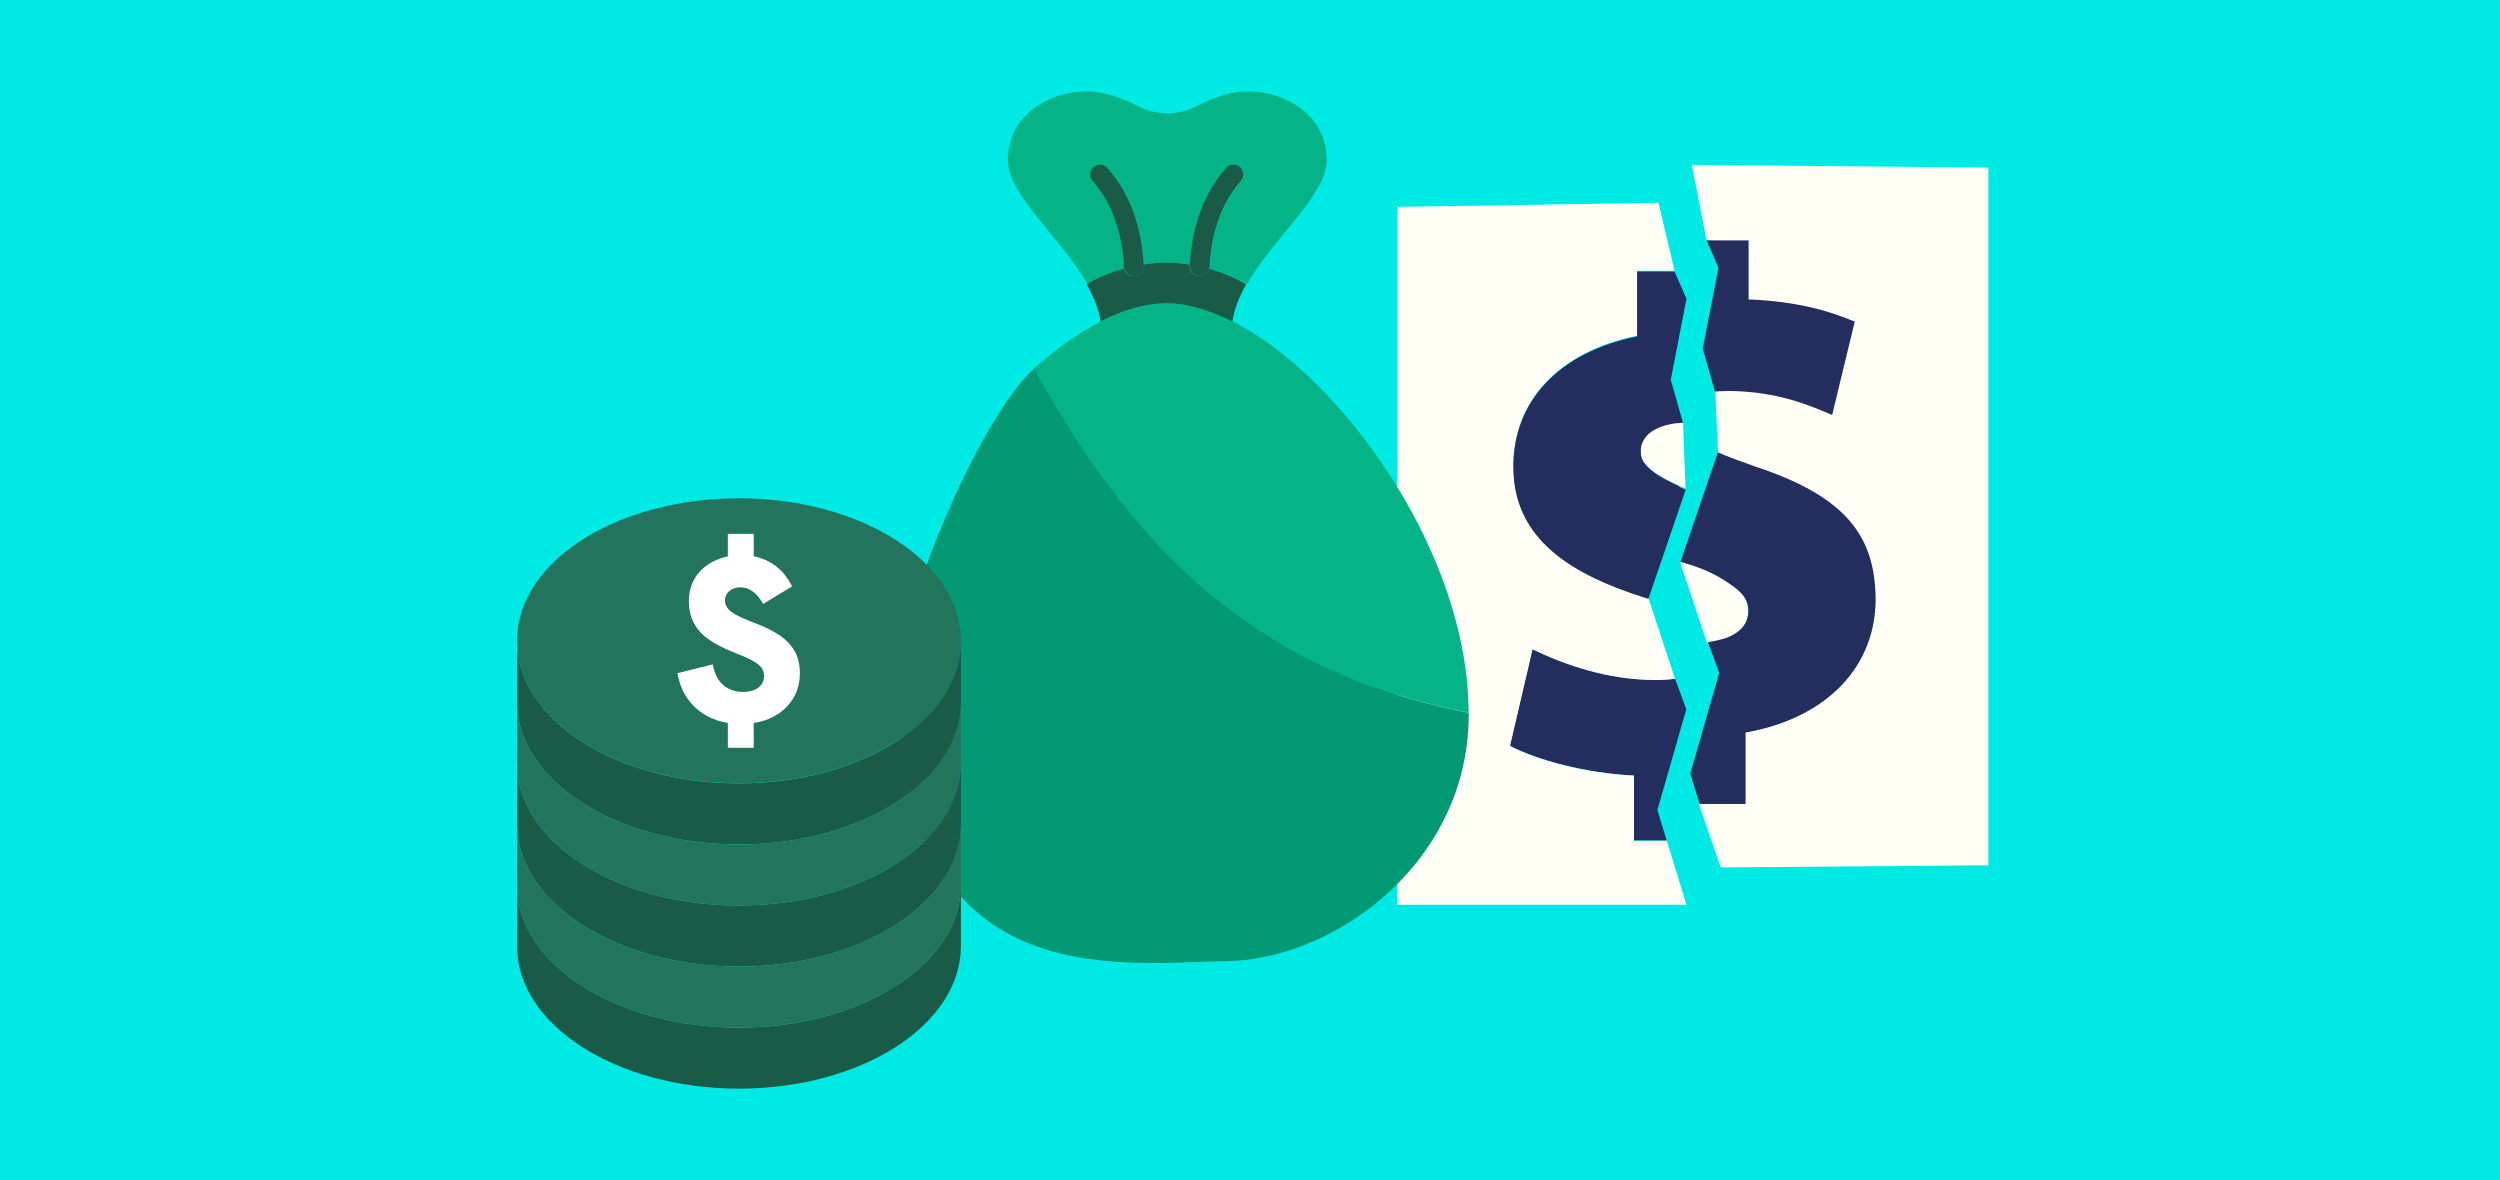 <?xml version="1.0" encoding="UTF-8"?>
<svg id="Layer_2" data-name="Layer 2" xmlns="http://www.w3.org/2000/svg" xmlns:xlink="http://www.w3.org/1999/xlink" viewBox="0 0 164.22 77.51">
  <defs>
    <filter id="drop-shadow-1" x="90.67" y="10.26" width="41" height="50" filterUnits="userSpaceOnUse">
      <feOffset dx=".34" dy=".17"/>
      <feGaussianBlur result="blur" stdDeviation=".17"/>
      <feFlood flood-color="#000" flood-opacity=".25"/>
      <feComposite in2="blur" operator="in"/>
      <feComposite in="SourceGraphic"/>
    </filter>
  </defs>
  <g id="Layer_15" data-name="Layer 15">
    <rect width="164.22" height="77.51" fill="#00eae5"/>
    <g>
      <g filter="url(#drop-shadow-1)">
        <path d="M111.83,42.05c.1-.01.2-.03.3-.05.02,0,.04,0,.06-.01.08-.01.16-.03.23-.05.02,0,.04,0,.05-.01.08-.02.15-.04.23-.06.01,0,.02,0,.04-.01.08-.02.16-.05.23-.07,0,0,.01,0,.02,0,.08-.03.16-.06.23-.09,0,0,0,0,0,0,.08-.03.15-.07.22-.11h0c.14-.08.28-.16.39-.25.42-.33.66-.78.66-1.34,0-.69-.3-1.26-1.02-1.75-1.54-1.04-2.53-1.28-3.46-1.53l1.78,5.34h0s0,0,0,0Z" fill="#fffff5"/>
        <g>
          <path d="M110.21,27.54c-.11,0-.22.02-.32.03-.04,0-.07,0-.11.01,0,0,0,0,0,0-.11.01-.21.03-.31.05,0,0-.01,0-.02,0-.22.04-.42.1-.6.16-.11.04-.22.08-.32.13-.02,0-.04.02-.06.03-.04.02-.08.04-.12.06-.02.01-.04.02-.06.03-.12.07-.23.15-.32.23-.02.02-.03.03-.05.05-.02.02-.05.05-.07.07-.02.02-.03.04-.05.06-.03.03-.05.06-.08.1-.02.03-.04.06-.06.09-.01.02-.02.04-.04.07-.01.03-.03.05-.04.08,0,.02-.02.04-.03.06-.01.03-.03.07-.04.1,0,.01,0,.03-.01.04-.01.05-.03.1-.04.14,0,.02,0,.03,0,.05,0,.04-.01.07-.02.11,0,.02,0,.03,0,.05,0,.05,0,.1,0,.16,0,.06,0,.12.01.17.02.08.04.16.06.25,0,0,0,0,0,0,.02.05.04.1.06.14,0,.01.01.02.02.03.03.06.07.12.12.18,0,0,0,0,0,0,.04.06.09.12.15.17,0,.01.02.02.03.03.05.05.1.1.16.15.01,0,.02.02.03.03.14.12.31.24.5.37,0,0,0,0,0,0,0,0,0,0,0,0,.09.06.19.12.3.18.03.02.06.03.09.05.04.02.09.05.14.07.04.02.09.05.13.07.04.02.08.04.12.06.08.04.17.08.26.13.03.02.07.03.11.05.07.03.14.07.22.1.03.02.07.03.1.05.11.05.22.1.33.14l-.17-4.41s0,0,0,0Z" fill="#fffff5"/>
          <g>
            <path d="M109.69,44.41s0,0-.01,0c-.39.05-.81.08-1.26.08-3.17,0-6.02-1.01-8.1-2.02h0s-1.48,6.35-1.48,6.35c1.77.92,4.91,1.79,8.14,1.95v4.27h2.16l-.61-2,1.9-6.62-.74-2.01Z" fill="#232d5e"/>
            <g>
              <path d="M106.99,50.78c-3.24-.16-6.38-1.03-8.14-1.95l1.48-6.35h0c2.08,1.01,4.93,2.02,8.1,2.02.45,0,.87-.03,1.26-.08,0,0,0,0,0,0l-1.75-5.3c-.1-.03-.21-.07-.32-.1-4.67-1.47-8.05-3.63-8.5-7.65-.03-.3-.05-.62-.05-.95,0-4.18,2.89-7.48,8.13-8.54v-4.26h2.46l-1.06-4.47-17.17.27v45.84h19.01l-1.29-4.2h-2.16v-4.27Z" fill="#fffff5"/>
              <path d="M109.95,31.76c-.07-.03-.15-.07-.22-.1-.04-.02-.07-.03-.11-.05-.09-.04-.18-.08-.26-.13-.04-.02-.08-.04-.12-.06-.04-.02-.09-.05-.13-.07-.05-.02-.09-.05-.14-.07-.03-.02-.06-.04-.09-.05-.11-.06-.21-.12-.3-.18,0,0,0,0,0,0,0,0,0,0,0,0-.19-.12-.36-.24-.5-.37-.01,0-.02-.02-.03-.03-.06-.05-.11-.1-.16-.15-.01-.01-.02-.02-.03-.03-.05-.06-.1-.12-.15-.17,0,0,0,0,0,0-.05-.06-.08-.12-.12-.18,0-.01-.01-.02-.02-.03-.02-.05-.05-.1-.06-.14,0,0,0,0,0,0,0-.02-.01-.04-.02-.05-.01-.04-.03-.09-.03-.13,0-.02,0-.03-.01-.05,0,0,0,0,0,0,0-.06-.01-.11-.01-.17,0-.05,0-.1,0-.16,0-.02,0-.03,0-.05,0-.04,0-.07.02-.11,0-.02,0-.03,0-.05.01-.05.02-.1.04-.14,0-.01,0-.03.01-.04.01-.03.02-.07.04-.1,0-.02.02-.04.03-.06.01-.03.03-.05.04-.08.01-.02.02-.04.04-.07.02-.03.04-.06.06-.09.02-.03.05-.07.08-.1.02-.02.03-.04.05-.06.02-.02.05-.05.07-.07.02-.02.03-.03.05-.05.09-.08.2-.16.32-.23.02-.01.04-.02.06-.03.04-.02.08-.04.12-.06.02,0,.04-.02.06-.03.1-.05.2-.09.32-.13.18-.06.38-.12.6-.16,0,0,.01,0,.02,0,.1-.02.2-.04.31-.05h0s.03,0,.05,0c.02,0,.04,0,.06,0,.1-.01.21-.02.32-.03,0,0,0,0,0,0l-.8-2.82,1.03-5.32-.78-1.79h-2.46v4.26c-5.24,1.06-8.13,4.35-8.13,8.54,0,.33.02.64.05.95.45,4.01,3.84,6.17,8.5,7.65.11.03.22.07.32.1l2.45-7.17h0c-.11-.05-.22-.1-.33-.14-.03-.02-.07-.03-.1-.05Z" fill="#232d5e"/>
              <path d="M110.79,10.66l.97,4.96,2.74.12v3.91c.21,0,1.79.07,2.12.11,1.79.23,4.73,1.14,4.87,1.2l-1.49,5.69s0,0,0,0h0c-1.25-.52-3.48-1.58-6.94-1.58,0,0,0,0,0,0-.27,0-.51,0-.74.03h0l.19,4.45s.48.27,2.59,1.51c3.57,2.1,7.76,4.56,7.76,8.11,0,2.14-.76,4.08-2.2,5.61-.09.1-.18.19-.28.28-.19.18-.39.36-.61.53-.64.51-1.37.96-2.2,1.34-.96.44-2.05.77-3.26.98v4.7h-3.07l1.45,4.2,17.58-.14V10.84l-19.47-.18Z" fill="#fffff5"/>
              <path d="M113.07,25.51c3.46,0,5.69,1.06,6.94,1.58,0,0,0,0,0,0l1.48-6.13c-1.64-.7-3.8-1.34-6.97-1.46v-3.88h-2.76l.78,1.79-1.03,5.32.8,2.82h0c.23-.02.48-.03.74-.03,0,0,0,0,0,0Z" fill="#232d5e"/>
            </g>
            <path d="M114.31,52.65h.01v-4.7c5.51-.98,8.54-4.47,8.54-8.74s-2.09-6.81-7.89-8.73c-.96-.34-1.78-.64-2.47-.93h0l-2.45,7.17s0,0,0,0c0,0,0,0,0,0,.03,0,.05.02.08.03.17.05.34.11.5.16.02,0,.04.02.07.02.16.05.32.11.47.16.02,0,.03.01.05.02,1,.36,1.74.84,2.27,1.22.7.51,1.02.95,1.02,1.63,0,.56-.24,1-.66,1.34-.12.09-.25.18-.39.25h0c-.07.04-.14.07-.22.11,0,0,0,0,0,0-.07.03-.15.06-.23.09,0,0-.01,0-.02,0-.07.03-.15.05-.23.07-.01,0-.02,0-.04.01-.07.02-.15.04-.23.06-.02,0-.04,0-.05.01-.08.02-.15.03-.23.05-.02,0-.04,0-.06.01-.1.02-.2.03-.3.05,0,0,0,0,0,0h0l.74,2.01-1.9,6.62.61,2h0s3.06,0,3.06,0Z" fill="#232d5e"/>
          </g>
        </g>
      </g>
      <g>
        <path d="M96.47,46.83c0-6-2.72-12.37-6.4-17.4-1.45-1.98-3.05-3.76-4.69-5.23-1.46-1.3-2.95-2.35-4.4-3.09-1.52-.77-2.99-1.2-4.33-1.2s-2.81.43-4.33,1.2c0,0,0,0,0,0-1.23.63-2.49,1.48-3.73,2.51-.22.19-.44.38-.66.57,5.84,10.57,13.45,19.69,28.54,22.62Z" fill="#04b487"/>
        <path d="M73.84,17.52c-.13-2.33-.82-4.23-2.06-5.63-.24-.27-.21-.68.06-.92.27-.24.68-.21.92.06,1.43,1.61,2.23,3.75,2.39,6.35.47-.07.97-.13,1.51-.13s1.03.05,1.51.13c.15-2.6.96-4.74,2.39-6.35.24-.27.65-.3.92-.06.27.24.3.65.06.92-1.24,1.4-1.93,3.3-2.06,5.63,0,.04-.02.08-.03.12,1.48.41,2.42,1.01,2.46,1.04,1.75-3.1,5.24-5.85,5.24-8.18,0-2.92-2.7-4.5-5.19-4.5-1.16,0-2.38.47-3.36.97-1.22.63-2.64.63-3.85,0-.98-.5-2.2-.97-3.36-.97-2.49,0-5.19,1.58-5.19,4.5,0,2.33,3.49,5.08,5.24,8.18.04-.03.98-.63,2.46-1.04-.01-.04-.03-.08-.03-.12Z" fill="#04b487"/>
        <path d="M67.93,24.2c-3.47,3.09-9.08,15.92-8.96,21.22.42,19.95,14.28,17.85,21.68,17.71,5.82-.11,12.95-4.49,15.16-11.67.43-1.4.67-2.94.67-4.64-15.08-2.94-22.69-12.05-28.54-22.62Z" fill="#039973"/>
        <path d="M79.42,17.64c-.07.29-.32.5-.62.5-.01,0-.02,0-.04,0-.36-.02-.64-.33-.62-.69,0-.02,0-.04,0-.07-.47-.07-.97-.13-1.51-.13s-1.03.05-1.51.13c0,.02,0,.05,0,.07.02.36-.26.67-.62.69-.01,0-.02,0-.04,0-.3,0-.55-.21-.62-.5-1.48.41-2.42,1.01-2.46,1.04.45.79.78,1.6.91,2.44,1.51-.77,2.99-1.2,4.33-1.2s2.81.43,4.33,1.2h0c.13-.84.46-1.65.91-2.44-.04-.03-.98-.63-2.46-1.04Z" fill="#195b46"/>
        <path d="M75.14,17.38c-.16-2.6-.96-4.74-2.39-6.35-.24-.27-.65-.3-.92-.06-.27.24-.3.65-.06.92,1.24,1.4,1.93,3.3,2.06,5.63,0,.04.02.08.03.12.07.29.32.5.62.5.01,0,.02,0,.04,0,.36-.02.64-.33.62-.69,0-.02,0-.05,0-.07Z" fill="#195b46"/>
        <path d="M81.46,10.97c-.27-.24-.68-.21-.92.06-1.43,1.61-2.23,3.75-2.39,6.35,0,.02,0,.04,0,.07-.02.36.26.67.62.69.01,0,.02,0,.04,0,.3,0,.55-.21.62-.5.01-.04.03-.08.03-.12.13-2.33.82-4.23,2.06-5.63.24-.27.21-.68-.06-.92Z" fill="#195b46"/>
      </g>
      <g>
        <path d="M48.54,59.48c-8.05,0-14.58-4.19-14.58-9.36v4.01c0,5.17,6.53,9.36,14.58,9.36s14.58-4.19,14.58-9.36v-4.01c0,5.17-6.53,9.36-14.58,9.36Z" fill="#195b46"/>
        <path d="M48.54,67.5c-8.05,0-14.58-4.19-14.58-9.36v4.01c0,5.17,6.53,9.36,14.58,9.36s14.58-4.19,14.58-9.36v-4.01c0,5.17-6.53,9.36-14.58,9.36Z" fill="#195b46"/>
        <path d="M48.54,51.46c-8.05,0-14.58-4.19-14.58-9.36v4.01c0,5.17,6.53,9.36,14.58,9.36s14.58-4.19,14.58-9.36v-4.01c0,5.17-6.53,9.36-14.58,9.36Z" fill="#195b46"/>
        <path d="M48.54,63.49c-8.05,0-14.58-4.19-14.58-9.36v4.01c0,5.17,6.53,9.36,14.58,9.36s14.58-4.19,14.58-9.36v-4.01c0,5.17-6.53,9.36-14.58,9.36Z" fill="#23745d"/>
        <path d="M48.54,55.47c-8.05,0-14.58-4.19-14.58-9.36v4.01c0,5.17,6.53,9.36,14.58,9.36s14.58-4.19,14.58-9.36v-4.01c0,5.17-6.53,9.36-14.58,9.36Z" fill="#23745d"/>
        <path d="M48.54,32.73c-2.52,0-4.89.41-6.96,1.13-.13.05-.26.09-.39.14-4.33,1.62-7.23,4.64-7.23,8.09,0,5.17,6.53,9.36,14.58,9.36s14.58-4.19,14.58-9.36-6.53-9.36-14.58-9.36Z" fill="#23745d"/>
        <path d="M48.75,47.56c-1.17,0-2.13-.3-2.88-.91-.75-.61-1.2-1.42-1.37-2.43l2.32-.58c.11.61.34,1.06.69,1.36.35.3.79.45,1.31.45.26,0,.5-.04.7-.12.21-.08.37-.2.49-.36.12-.16.18-.35.18-.58,0-.2-.06-.38-.18-.54-.12-.16-.32-.31-.59-.46-.27-.15-.64-.31-1.09-.48-.72-.28-1.3-.58-1.76-.9-.46-.32-.79-.69-1-1.1-.21-.41-.32-.89-.32-1.43,0-.59.14-1.1.43-1.56.29-.45.69-.8,1.21-1.06.52-.26,1.12-.39,1.81-.39.74,0,1.39.17,1.96.51.57.34,1.03.85,1.37,1.54l-1.9,1.15c-.19-.35-.42-.62-.67-.81-.26-.19-.54-.28-.84-.28-.18,0-.35.04-.5.11s-.27.17-.36.3c-.09.13-.14.28-.14.45s.05.33.16.49.3.31.58.46.68.33,1.18.52c.68.25,1.24.53,1.68.83.44.3.77.66.99,1.05.22.4.33.88.33,1.43,0,.65-.16,1.22-.48,1.72-.32.5-.76.89-1.34,1.18s-1.24.42-2.01.42ZM47.81,37.68v-2.61h1.7v2.61h-1.7ZM47.81,49.12v-2.62h1.7v2.62h-1.7Z" fill="#fff"/>
      </g>
    </g>
  </g>
</svg>